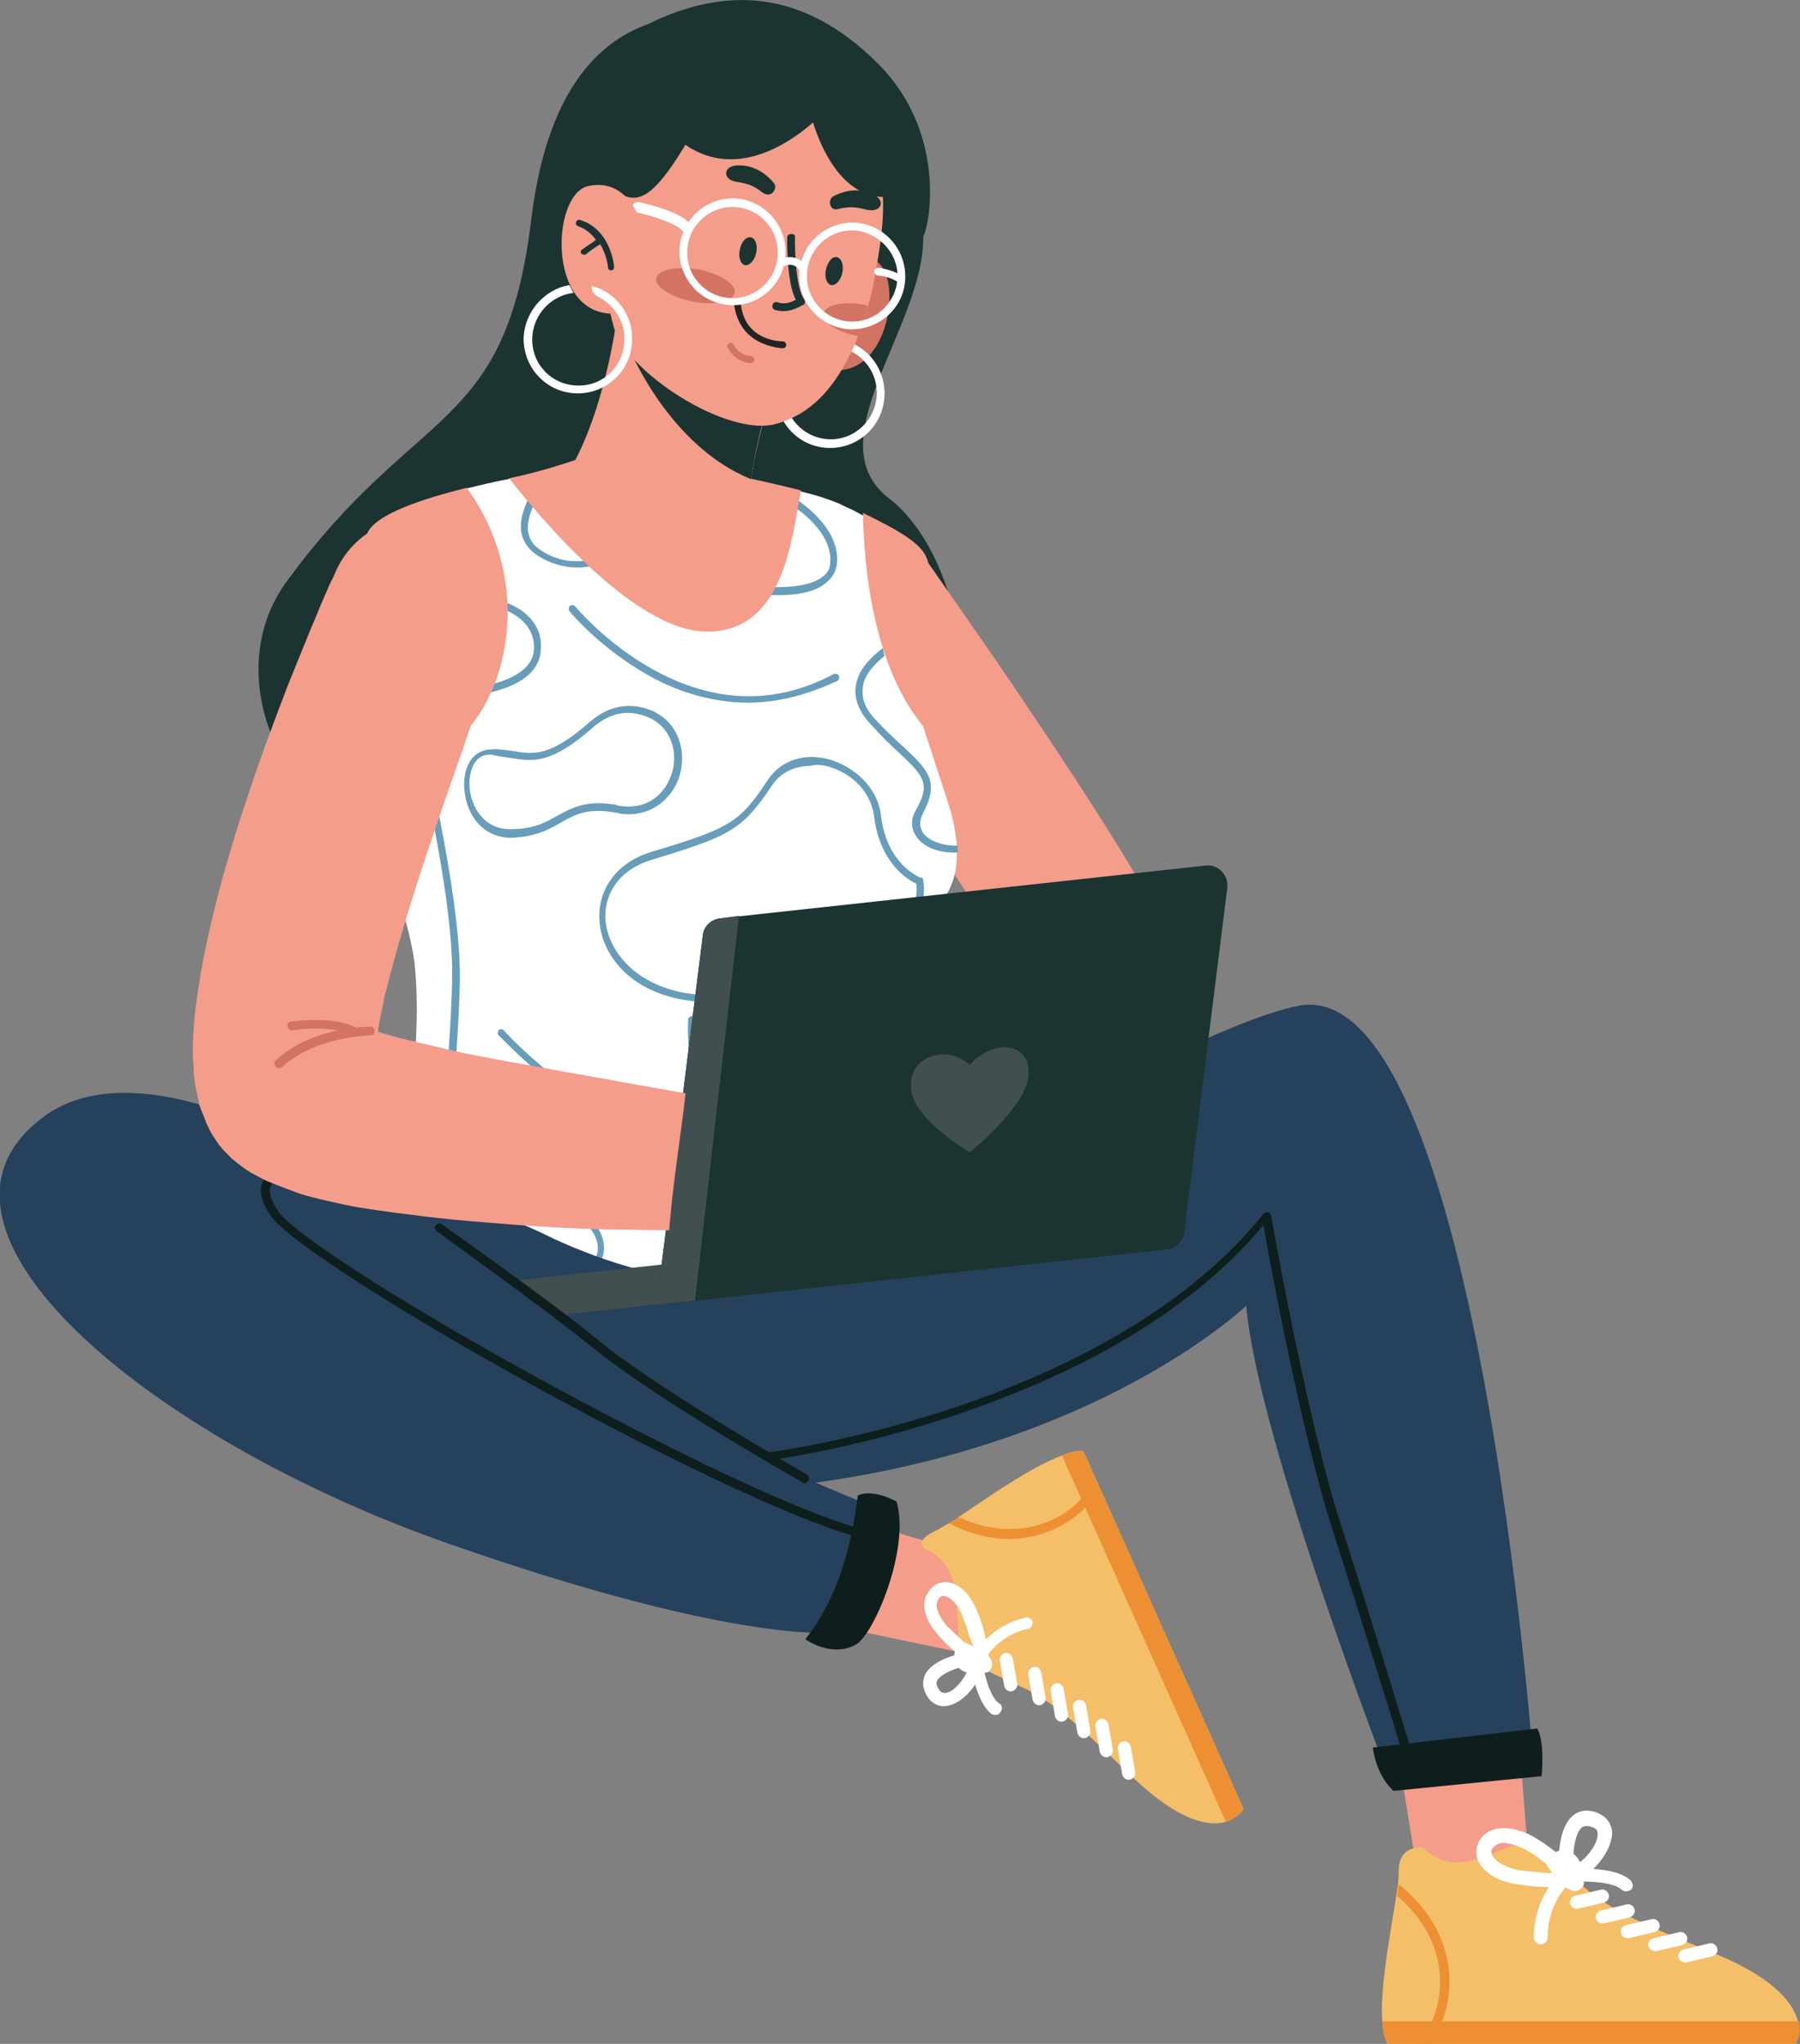 <svg width="444" height="504" viewBox="0 0 444 504" fill="none" xmlns="http://www.w3.org/2000/svg">
<rect x="0" y="0" width="444" height="504" fill="#808080" stroke="none"/>
<g clip-path="url(#clip0_2001_667)">
<path d="M115.567 211.3C157.631 209.163 195.232 195.703 219.663 200.404C244.094 205.104 243.669 141.65 219.238 122.849C200.968 108.748 227.948 80.76 227.736 58.326C229.435 55.122 233.472 32.475 216.477 15.596C197.994 -2.777 178.875 -3.418 159.755 5.982C147.221 10.469 134.899 22.86 131.076 53.84C124.702 107.252 103.033 99.133 70.743 143.359C51.623 169.211 73.504 213.436 115.567 211.3Z" fill="#1B3431"/>
<path d="M229.011 138.872L234.959 147.418L240.907 155.964C244.731 161.519 248.768 167.288 252.591 173.056C260.239 184.38 267.887 195.917 275.323 207.881C278.934 213.864 282.758 219.846 286.157 226.042C287.856 229.246 289.768 232.451 291.468 235.869C292.318 237.579 293.168 239.288 294.017 241.211C294.867 243.134 295.717 245.27 296.567 247.834V248.048V248.261L296.779 248.688L296.991 249.757L297.204 251.039C297.204 251.466 297.416 251.893 297.416 252.107C297.629 252.748 297.629 253.389 297.841 254.243C298.054 254.884 298.054 255.739 298.266 256.807C298.266 257.875 298.479 258.944 298.479 260.653V261.294V261.721V262.148C298.479 262.362 298.479 262.576 298.479 263.003C298.479 263.217 298.479 263.644 298.266 263.858C298.054 265.139 297.629 266.635 296.779 268.985C296.567 269.626 296.354 270.053 295.929 270.694C295.717 271.122 295.504 271.335 295.292 271.763C295.292 271.976 295.079 272.19 294.867 272.19L294.442 272.831C294.23 273.258 294.017 273.472 293.592 273.899C293.168 274.326 292.955 274.754 292.53 274.967C292.318 275.181 292.105 275.395 291.893 275.395C291.68 275.608 291.468 275.822 291.256 276.036C290.831 276.463 290.406 276.677 289.981 277.104C289.131 277.745 288.069 278.386 287.007 278.813C286.582 279.027 285.945 279.24 285.52 279.454C284.882 279.668 284.457 279.881 284.033 279.881C283.82 279.881 283.608 280.095 283.183 280.095C282.97 280.095 282.758 280.309 282.333 280.309C281.908 280.309 281.483 280.522 280.846 280.522C280.634 280.522 280.421 280.522 280.209 280.522H279.571C279.146 280.522 278.722 280.522 278.297 280.522C277.872 280.522 277.659 280.522 277.234 280.522H276.597H276.172C275.96 280.522 275.535 280.522 275.323 280.309C275.11 280.309 274.685 280.095 274.473 280.095C274.26 280.095 274.048 279.881 273.623 279.881C273.411 279.881 273.198 279.668 272.986 279.668C272.561 279.454 272.136 279.454 271.711 279.24C270.224 278.813 269.374 278.172 268.524 277.745C268.1 277.531 267.675 277.318 267.462 277.104L267.037 276.89L266.612 276.677L266.188 276.463L265.763 276.249C265.55 276.036 265.338 275.822 265.125 275.822C264.276 275.181 263.638 274.54 263.001 274.113C261.939 273.045 260.877 272.19 260.027 271.335C258.327 269.626 257.053 268.131 255.778 266.421C253.229 263.43 251.104 260.439 248.768 257.448C247.705 255.953 246.643 254.457 245.581 252.961L244.094 250.825L242.607 248.475C236.871 239.929 238.995 228.392 247.493 222.623C255.778 216.855 267.25 218.991 273.198 227.323L273.411 227.537L274.685 229.46L275.96 231.383C276.81 232.665 277.872 233.947 278.722 235.229C280.634 237.792 282.546 240.142 284.245 242.279C285.095 243.347 285.945 244.415 286.794 245.056C287.219 245.484 287.432 245.697 287.644 245.697C287.644 245.697 287.644 245.697 287.432 245.697L287.219 245.484L287.007 245.27L286.794 245.056L286.582 244.843C286.369 244.843 286.157 244.629 285.945 244.415C285.52 244.202 284.882 243.775 283.82 243.561C283.608 243.561 283.183 243.347 282.97 243.347L282.333 243.134C282.121 243.134 281.908 243.134 281.696 242.92C281.483 242.92 281.271 242.92 281.058 242.706C280.846 242.706 280.634 242.706 280.209 242.706H279.784H279.359C279.146 242.706 278.722 242.706 278.509 242.706C278.084 242.706 277.872 242.706 277.447 242.706H276.81H276.172C275.747 242.706 275.323 242.92 274.898 242.92L274.26 243.134C274.048 243.134 273.835 243.347 273.623 243.347C273.198 243.561 272.773 243.561 272.136 243.775C271.711 243.988 271.074 244.202 270.649 244.415C269.799 244.843 268.737 245.484 267.887 246.125C267.462 246.338 267.037 246.766 266.612 246.979C266.4 247.193 266.188 247.407 265.975 247.407C265.763 247.62 265.55 247.62 265.55 247.834C265.338 248.261 264.913 248.475 264.701 248.902C264.488 249.116 264.276 249.543 264.063 249.757C263.851 249.97 263.851 249.97 263.638 250.184L263.426 250.611C263.213 250.825 263.001 251.252 263.001 251.466C262.576 252.107 262.364 252.534 262.151 252.961C261.301 254.884 261.089 255.953 261.089 256.807C261.089 257.021 261.089 257.234 261.089 257.448V257.875V258.303V258.73C261.089 259.585 261.089 259.798 261.089 260.012C261.089 260.226 261.089 260.226 261.089 260.012C261.089 260.012 261.089 259.798 261.089 259.585V259.371C260.877 258.73 260.452 257.662 259.814 256.38C259.177 255.098 258.752 253.816 257.902 252.534C256.628 249.97 255.141 247.193 253.441 244.415C250.255 238.861 246.856 233.306 243.244 227.751C236.234 216.641 228.798 205.318 221.15 194.208C217.326 188.653 213.502 183.098 209.679 177.543L203.943 169.211L198.207 161.092L197.994 160.878C192.046 152.332 193.958 140.582 202.243 134.599C211.166 128.404 222.85 130.326 229.011 138.872Z" fill="#F49D8B"/>
<path d="M230.923 313.424C231.772 318.125 231.56 321.757 230.285 323.893C228.373 326.884 212.015 330.089 191.621 332.012C190.346 332.226 189.072 332.226 187.797 332.439C183.548 332.867 179.087 333.08 174.413 333.507C173.351 333.507 172.289 333.721 171.227 333.721C136.812 335.43 99.635 333.507 97.298 322.825C93.049 302.101 105.158 270.908 102.396 238.861C101.334 225.828 90.5 200.404 89.437 184.166C87.95 159.596 87.525 136.736 90.924 130.967C93.261 126.908 103.671 123.276 114.93 120.499C118.329 119.644 121.941 118.789 125.34 118.148C137.024 115.798 147.009 114.303 147.009 114.303C147.009 114.303 176.963 115.798 197.357 121.14C200.968 121.994 204.367 123.062 207.342 124.344C207.767 124.558 208.191 124.772 208.616 124.985C210.103 125.626 211.378 126.267 212.44 126.908C231.772 136.309 229.223 138.018 227.736 149.769C225.611 166.861 223.7 165.792 228.161 180.534C228.586 181.816 229.011 183.098 229.435 184.38C230.498 187.798 231.985 192.071 233.684 197.413C235.171 201.899 235.809 205.531 236.021 208.736C236.021 209.377 236.021 210.018 236.021 210.445C236.234 228.178 218.389 226.683 218.389 248.902C218.389 262.576 221.575 276.463 224.549 288.641C224.762 289.282 224.762 289.709 224.974 290.35C226.886 297.401 228.586 303.597 229.86 308.938C230.498 310.433 230.71 311.929 230.923 313.424Z" fill="white"/>
<path d="M133.412 160.024C133.2 166.647 126.402 169.424 121.091 170.706C121.303 170.065 121.728 169.424 121.941 168.57C126.402 167.288 131.5 164.938 131.713 160.024C131.925 154.896 128.314 152.119 125.127 150.623C125.127 149.982 125.127 149.341 125.127 148.7C128.951 150.196 133.837 153.614 133.412 160.024Z" fill="#679DBA"/>
<path d="M142.335 139.941C139.361 139.941 135.537 139.086 131.925 136.522C130.013 135.027 128.739 133.104 128.526 130.754C127.889 124.131 134.475 116.653 134.9 116.226C135.324 115.798 135.749 115.798 136.174 116.226C136.599 116.653 136.599 117.08 136.174 117.507C136.174 117.507 129.801 124.771 130.226 130.754C130.438 132.677 131.288 134.172 132.775 135.24C140.635 141.009 148.496 137.163 148.921 136.95C149.345 136.736 149.983 136.95 150.195 137.377C150.408 137.804 150.195 138.445 149.77 138.659C149.77 138.445 146.584 139.941 142.335 139.941Z" fill="#679DBA"/>
<path d="M191.833 146.777C188.647 146.777 185.885 146.35 185.673 146.35C185.248 146.35 184.823 145.923 184.823 145.282C184.823 144.855 185.248 144.427 185.885 144.427C186.098 144.427 198.207 146.136 203.093 142.077C204.155 141.223 204.792 140.154 204.792 138.659C205.43 130.326 194.383 123.917 194.17 123.917C193.745 123.703 193.533 123.062 193.745 122.635C193.958 122.208 194.595 121.994 195.02 122.208C195.445 122.421 207.129 129.258 206.492 138.659C206.279 140.582 205.642 142.077 204.155 143.359C201.393 146.136 196.082 146.777 191.833 146.777Z" fill="#679DBA"/>
<path d="M107.707 302.742C107.495 302.742 107.495 302.742 107.707 302.742C107.07 302.742 106.857 302.315 106.857 301.674C106.857 301.246 111.106 263.003 111.531 241.424C111.956 219.846 101.971 180.748 101.971 180.534C101.759 180.107 102.184 179.68 102.609 179.466C103.034 179.252 103.458 179.68 103.671 180.107C103.671 180.534 113.656 219.632 113.443 241.638C113.018 263.43 108.769 301.674 108.769 302.101C108.345 302.315 108.132 302.742 107.707 302.742Z" fill="#679DBA"/>
<path d="M193.745 289.923C176.325 289.923 160.817 283.3 149.77 276.677C133.625 267.062 123.215 255.312 123.003 255.312C122.578 254.884 122.79 254.457 123.003 254.03C123.428 253.602 123.853 253.816 124.278 254.03C124.278 254.243 134.687 265.567 150.62 275.181C165.278 283.941 187.797 292.914 212.015 285.436C212.44 285.223 212.865 285.65 213.078 286.077C213.29 286.504 212.865 286.932 212.44 287.145C206.279 289.282 199.906 289.923 193.745 289.923Z" fill="#679DBA"/>
<path d="M185.673 305.519C178.237 305.519 171.227 303.81 165.703 302.101C155.081 298.683 147.646 293.769 147.433 293.769C147.009 293.555 147.009 292.914 147.221 292.487C147.433 292.059 148.071 292.059 148.496 292.273C148.708 292.487 178.025 311.288 202.668 300.392C203.093 300.178 203.73 300.392 203.73 300.819C203.943 301.246 203.73 301.887 203.305 301.887C197.569 304.665 191.409 305.519 185.673 305.519Z" fill="#679DBA"/>
<path d="M184.611 173.27C174.838 173.27 166.128 170.065 159.755 166.433C148.071 159.81 140.635 151.05 140.423 150.623C140.211 150.196 140.211 149.769 140.635 149.341C141.06 149.128 141.485 149.128 141.91 149.555C141.91 149.555 149.345 158.528 160.817 164.938C176.113 173.484 191.196 173.911 205.642 166.22C206.067 166.006 206.704 166.22 206.917 166.647C207.129 167.074 206.917 167.715 206.492 167.929C198.632 171.561 191.409 173.27 184.611 173.27Z" fill="#679DBA"/>
<path d="M89.65 183.953C88.163 159.383 87.738 136.522 91.137 130.754C93.474 126.694 103.883 123.062 115.143 120.285C139.786 154.255 114.505 200.617 89.65 183.953Z" fill="#F49D8B"/>
<path d="M228.586 180.107C215.414 165.151 213.077 139.941 212.865 126.481C232.197 135.881 229.648 137.591 228.161 149.341C225.824 166.433 223.912 165.365 228.586 180.107Z" fill="#F49D8B"/>
<path d="M197.569 120.926C195.232 133.104 193.321 155.751 174.413 155.751C155.931 155.751 131.713 125.626 125.552 117.935C137.236 115.585 148.283 111.098 148.283 111.098C148.283 111.098 177.388 115.798 197.569 120.926Z" fill="#F49D8B"/>
<path d="M218.176 161.733C215.839 163.656 213.29 166.22 212.865 169.211C212.44 171.988 213.29 174.766 216.052 177.543C218.601 180.32 220.938 182.457 222.85 184.166C229.011 189.935 231.772 192.712 227.736 200.404C226.886 202.113 226.674 203.608 227.523 205.104C228.798 207.24 232.197 208.522 235.809 208.522C236.021 208.522 236.021 208.522 236.234 208.522C236.234 209.163 236.234 209.804 236.234 210.231C236.021 210.231 236.021 210.231 235.809 210.231C235.596 210.231 235.384 210.231 235.171 210.231C230.923 210.231 227.311 208.522 225.824 205.958C224.974 204.677 224.337 202.326 226.036 199.549C229.648 193.139 227.736 191.217 221.575 185.448C219.663 183.739 217.326 181.389 214.777 178.611C211.803 175.406 210.528 172.202 211.166 168.783C211.803 164.938 214.99 161.947 217.751 159.81L218.176 161.733Z" fill="#679DBA"/>
<path d="M125.977 206.599C132.138 206.386 135.537 204.463 138.511 202.754C141.91 200.831 145.097 199.122 151.895 200.404C152.107 200.404 152.32 200.404 152.744 200.617C161.242 201.899 166.978 195.917 168.04 189.507C169.102 183.525 166.341 176.047 157.843 174.338C153.382 173.484 149.133 174.766 145.309 178.184C135.749 186.516 131.713 186.089 126.827 185.234C124.915 185.021 123.215 184.593 120.878 184.807C116.842 185.021 114.293 188.653 114.505 193.994C114.718 200.404 118.754 206.599 126.189 206.599C125.765 206.599 125.765 206.599 125.977 206.599ZM126.189 186.944C131.5 187.798 135.962 188.439 146.159 179.466C149.558 176.475 153.382 175.193 157.206 176.047C164.641 177.543 166.978 183.739 166.128 189.08C165.066 194.635 160.605 199.976 152.744 198.694C152.532 198.694 152.32 198.694 152.107 198.481C144.672 197.199 141.273 199.122 137.661 201.045C134.687 202.754 131.713 204.463 125.977 204.463H125.765C119.391 204.463 115.992 198.908 115.78 193.567C115.78 189.935 117.055 186.303 120.454 186.089C120.666 186.089 120.878 186.089 121.091 186.089C123.003 186.516 124.702 186.73 126.189 186.944Z" fill="#679DBA"/>
<path d="M221.788 232.024C226.461 227.323 228.586 222.196 227.736 217.068C227.736 216.641 227.523 216.427 227.099 216.427C227.099 216.427 218.813 213.436 217.326 201.258C216.477 193.567 209.891 188.653 204.155 187.157C197.994 185.662 192.471 187.585 189.284 192.499C182.486 202.754 180.149 204.249 160.817 210.018C152.32 212.582 147.433 218.991 147.858 226.896C148.283 235.015 154.869 244.202 168.677 246.552C171.652 246.979 174.838 247.407 178.025 247.407C194.17 247.193 212.44 241.211 221.788 232.024ZM203.73 188.866C209.041 190.148 214.777 194.421 215.627 201.472C217.114 213.009 224.124 217.068 226.036 217.923C226.461 222.41 224.762 226.683 220.513 230.742C209.891 241.211 185.885 247.62 168.89 244.843C156.144 242.493 149.983 234.16 149.345 226.896C148.921 219.846 153.382 214.077 161.03 211.941C179.937 206.172 183.123 204.677 190.346 193.78C192.471 190.576 195.87 188.866 199.906 188.866C201.393 188.439 202.455 188.653 203.73 188.866Z" fill="#679DBA"/>
<path d="M206.704 259.371C206.704 258.944 206.492 258.73 206.067 258.516C205.005 258.089 178.875 247.62 170.377 250.611C169.952 250.825 169.74 251.039 169.74 251.466C169.74 252.107 168.678 266.849 175.901 274.754C178.662 277.959 182.274 279.454 186.735 279.668C186.947 279.668 187.372 279.668 187.585 279.668C205.642 279.668 206.704 259.585 206.704 259.371ZM205.005 259.798C204.792 261.294 204.368 265.14 202.456 268.772C199.269 274.967 194.17 277.959 186.947 277.745C182.911 277.531 179.724 276.249 177.388 273.472C171.439 266.849 171.652 254.884 171.652 252.107C179.3 250.184 201.181 258.303 205.005 259.798Z" fill="#679DBA"/>
<path d="M139.573 315.133C144.884 314.706 148.496 312.356 148.921 308.724C149.558 304.237 145.946 299.323 139.786 296.76C134.05 294.409 134.05 289.923 134.05 285.223C134.05 281.804 134.05 278.386 131.5 276.036C128.314 272.831 122.578 272.19 118.754 274.54C115.355 276.463 114.293 280.095 115.567 284.368C118.329 293.555 112.168 296.76 111.956 296.973C111.744 297.187 111.531 297.401 111.531 297.614C111.531 297.828 111.531 298.255 111.744 298.469C112.381 299.11 126.402 315.561 138.936 315.561C138.936 315.347 139.361 315.347 139.573 315.133ZM117.267 283.727C116.205 280.309 117.055 277.531 119.816 276.036C123.003 274.113 127.889 274.754 130.438 277.317C132.35 279.24 132.35 282.231 132.35 285.436C132.35 290.136 132.35 295.691 139.361 298.469C145.309 300.819 147.858 305.306 147.434 308.51C147.009 311.288 144.034 313.211 139.573 313.424C129.164 314.065 116.63 301.033 113.656 297.614C115.567 296.332 119.604 292.059 117.267 283.727Z" fill="#679DBA"/>
<path d="M230.922 313.424C230.285 315.561 229.435 317.484 228.373 318.979C226.674 321.329 224.337 322.611 222.212 322.611C222 322.611 221.575 322.611 221.363 322.611C217.964 321.97 214.989 318.338 213.078 312.356C210.528 304.665 210.953 298.682 213.927 294.409C217.114 290.136 222 288.855 224.974 288.427C225.187 289.068 225.187 289.496 225.399 290.136C222.85 290.35 218.176 291.632 215.414 295.264C212.653 299.11 212.44 304.451 214.777 311.501C216.477 316.843 219.026 320.261 221.788 320.688C223.7 320.902 225.611 320.047 227.099 317.697C228.586 315.561 229.86 312.356 230.285 308.724C230.498 310.433 230.71 311.929 230.922 313.424Z" fill="#679DBA"/>
<path d="M196.082 327.953C195.87 328.166 194.17 330.089 191.621 332.012C190.346 332.226 189.072 332.226 187.797 332.439C191.833 330.303 194.383 327.312 194.808 326.884C195.02 326.457 197.569 322.825 196.082 319.62C195.02 316.843 191.196 314.92 185.248 314.065C169.315 311.715 165.491 321.543 165.066 323.466C167.828 328.38 171.014 331.585 174.626 333.294C173.564 333.294 172.501 333.508 171.439 333.508C168.465 331.371 165.916 328.38 163.366 324.107C163.154 323.893 163.154 323.68 163.366 323.466C163.366 323.252 166.553 309.579 185.673 312.356C192.258 313.211 196.507 315.561 197.782 318.979C199.481 323.252 196.295 327.739 196.082 327.953Z" fill="#679DBA"/>
<path d="M242.394 342.694C243.032 322.825 246.431 303.169 249.192 283.3C236.021 289.068 222.85 294.41 211.378 301.246C204.367 305.519 197.782 309.365 193.108 311.929C185.885 315.988 176.75 316.415 167.828 315.134C150.408 312.783 133.625 304.024 133.625 304.024C133.625 304.024 77.541 278.386 66.919 279.24C58.633 279.881 102.821 326.03 139.148 345.045C142.76 347.608 148.496 350.386 157.206 353.163C192.896 364.487 226.249 354.231 241.969 347.822C242.182 346.326 242.182 344.617 242.394 342.694Z" fill="#26415B"/>
<path d="M344.366 429.436L349.252 459.774L377.294 461.697L374.32 424.522L344.366 429.436Z" fill="#F49D8B"/>
<path d="M442.938 504H342.241C341.391 502.718 341.179 500.582 340.967 498.445C340.329 489.899 343.091 476.226 344.366 467.68C344.578 466.611 344.578 465.757 344.79 464.902C345.003 463.407 345.003 462.338 345.003 461.484C345.003 454.433 351.164 455.715 351.164 455.715C361.361 465.757 372.833 450.801 379.631 455.715C379.631 455.715 382.605 457.852 390.465 465.116C398.538 472.38 412.134 477.08 423.606 481.994C438.477 488.19 442.725 494.599 443.575 498.872C444.425 501.864 442.938 504 442.938 504Z" fill="#F5BF69"/>
<path d="M442.938 504H342.241C341.391 502.718 341.179 500.582 340.966 498.445H443.788C444.425 501.863 442.938 504 442.938 504Z" fill="#ED9033"/>
<path d="M381.33 459.561C381.33 459.561 383.03 455.074 387.066 456.57C391.102 458.065 390.677 464.688 390.677 464.688C390.677 464.688 388.341 470.671 381.33 459.561Z" fill="white"/>
<path d="M380.056 479.43C379.206 479.43 378.356 478.789 378.356 477.721C378.356 467.679 384.729 462.125 384.942 461.911C385.579 461.27 386.641 461.484 387.279 462.125C387.916 462.766 387.703 463.834 387.066 464.475C386.854 464.688 381.755 469.175 381.755 477.721C381.755 478.789 380.905 479.43 380.056 479.43Z" fill="white"/>
<path d="M401.087 466.398C400.662 466.398 400.237 466.184 400.025 465.97C397.901 464.047 391.74 463.834 388.341 464.047C387.491 464.047 386.641 463.407 386.641 462.552C386.641 461.697 387.279 460.843 388.128 460.843C389.19 460.843 398.325 460.202 402.149 463.62C402.787 464.261 402.999 465.329 402.362 465.97C401.937 466.184 401.512 466.398 401.087 466.398Z" fill="white"/>
<path d="M386.429 460.843L385.579 461.697L386.216 465.116C386.216 465.116 386.004 465.116 385.791 465.116C385.366 465.116 384.304 465.329 382.605 465.329C382.392 465.329 382.18 465.329 381.967 465.329C380.055 465.329 377.719 465.116 374.532 464.688C371.345 464.261 368.584 463.193 366.672 461.484C365.61 460.629 364.76 459.347 364.335 458.279V458.065C363.91 456.142 364.335 454.433 365.61 452.938C366.884 451.442 368.796 450.801 370.921 450.801C370.921 450.801 370.921 450.801 371.133 450.801C373.045 450.801 375.169 451.442 377.081 452.297C379.631 453.579 381.967 455.288 383.879 456.783C384.092 456.997 384.304 456.997 384.304 457.211C385.154 457.852 385.791 458.493 386.429 459.133C386.854 459.561 387.278 459.988 387.278 459.988L386.429 460.843ZM382.817 461.911C383.242 461.911 383.667 461.911 384.092 461.911C383.455 461.27 382.392 460.415 381.33 459.561C380.055 458.493 378.568 457.424 377.081 456.57C375.807 455.715 374.532 455.288 373.257 454.86C372.408 454.647 371.558 454.433 370.921 454.433C369.858 454.433 369.009 454.86 368.371 455.501C367.946 455.929 367.734 456.356 367.946 456.997V457.211C368.584 458.706 370.921 460.629 375.382 461.27C376.019 461.27 376.869 461.484 377.506 461.484C379.631 461.697 381.543 461.911 382.817 461.911Z" fill="white"/>
<path d="M389.19 463.62L387.703 460.415C391.102 458.92 394.289 454.647 394.077 452.083C394.077 451.442 393.864 450.801 392.165 450.374C391.102 450.16 390.465 450.374 390.253 450.588C388.553 451.869 387.916 456.57 388.128 459.133H384.517C384.517 458.279 384.304 450.588 388.128 447.596C389.19 446.742 390.89 446.101 393.227 446.742C396.838 447.81 397.476 450.374 397.688 451.656C397.688 456.356 393.227 461.697 389.19 463.62Z" fill="white"/>
<path d="M352.651 504H349.677C352.651 500.582 355.412 495.24 355.2 487.763C354.775 477.721 348.827 471.098 344.578 467.466C344.79 466.398 344.79 465.543 345.003 464.688C349.464 468.107 356.9 475.585 357.537 487.549C357.749 494.813 355.412 500.154 352.651 504Z" fill="#ED9033"/>
<path d="M388.978 470.671C388.128 470.671 387.491 470.243 387.278 469.389C387.066 468.534 387.703 467.68 388.553 467.466L394.926 465.97C395.776 465.757 396.626 466.398 396.838 467.252C397.051 468.107 396.413 468.961 395.564 469.175L389.19 470.671C389.19 470.671 389.19 470.671 388.978 470.671Z" fill="white"/>
<path d="M395.351 474.303C394.501 474.303 393.864 473.875 393.652 473.021C393.439 472.166 394.077 471.312 394.926 471.098L401.3 469.602C402.149 469.389 402.999 470.03 403.212 470.884C403.424 471.739 402.787 472.594 401.937 472.807L395.564 474.303H395.351Z" fill="white"/>
<path d="M401.512 477.935C400.875 477.935 400.025 477.507 399.812 476.653C399.6 475.798 400.237 474.944 401.087 474.73L407.46 473.234C408.31 473.021 409.16 473.662 409.372 474.516C409.585 475.371 408.947 476.225 408.098 476.439L401.724 477.935C401.724 477.935 401.724 477.935 401.512 477.935Z" fill="white"/>
<path d="M408.31 481.139C407.673 481.139 406.823 480.712 406.611 479.858C406.398 479.003 407.035 478.148 407.885 477.935L414.258 476.439C415.108 476.225 415.958 476.866 416.17 477.721C416.383 478.576 415.745 479.43 414.896 479.644L408.523 481.139C408.735 481.139 408.523 481.139 408.31 481.139Z" fill="white"/>
<path d="M415.746 483.917C414.896 483.917 414.258 483.49 414.046 482.635C413.834 481.78 414.471 480.926 415.321 480.712L421.694 479.217C422.544 479.003 423.393 479.644 423.606 480.499C423.818 481.353 423.181 482.208 422.331 482.421L415.958 483.917C416.17 483.917 415.958 483.917 415.746 483.917Z" fill="white"/>
<path d="M201.181 307.442C235.171 289.282 295.079 253.175 320.147 248.047C364.122 239.074 378.356 436.273 378.356 436.273L343.091 439.691C343.091 439.691 310.163 354.659 307.401 321.97C307.401 321.97 261.514 366.196 168.677 368.119L201.181 307.442Z" fill="#26415B"/>
<path d="M338.63 430.932C338.63 430.932 339.267 437.555 343.728 441.614L380.268 437.982C380.268 437.982 381.118 429.65 379.206 426.231L338.63 430.932Z" fill="#0E1E1C"/>
<path d="M346.702 432C346.278 432 345.853 431.786 345.64 431.359C345.64 431.145 336.718 402.089 328.433 376.451C321.21 353.804 313.349 312.142 311.65 302.101C302.94 312.57 291.468 321.97 277.447 330.303C265.55 337.353 251.954 343.335 237.083 348.463C211.59 357.223 190.346 360 190.134 360C189.497 360 189.072 359.573 189.072 359.145C189.072 358.504 189.497 358.077 189.922 358.077C190.134 358.077 211.166 355.3 236.446 346.754C259.814 338.849 291.893 324.107 311.65 299.323C311.862 299.11 312.287 298.896 312.712 298.896C313.137 298.896 313.349 299.323 313.562 299.751C313.562 300.178 322.484 350.599 330.769 376.024C339.055 401.662 347.765 430.718 347.977 431.145C348.19 431.786 347.765 432.214 347.34 432.427C346.702 432 346.702 432 346.702 432Z" fill="#0E1E1C"/>
<path d="M184.398 125.626C165.066 151.905 141.698 120.498 141.91 113.448C149.983 97.852 152.32 77.128 152.32 77.128L189.709 98.065C189.497 99.133 189.072 100.415 188.859 101.484C187.585 106.825 186.098 112.38 185.248 118.148C184.823 121.139 184.611 122.635 184.398 125.626Z" fill="#F49D8B"/>
<path d="M185.248 118.148C165.066 110.03 155.294 86.101 155.294 86.101L188.859 101.484C187.372 106.825 186.098 112.38 185.248 118.148Z" fill="#1B3431"/>
<path d="M203.305 69.864C203.305 69.864 207.979 60.463 215.627 64.095C223.275 67.727 219.238 94.22 204.155 91.015L203.305 69.864Z" fill="#D37363"/>
<path d="M204.367 110.457C211.803 110.671 217.964 104.902 218.176 97.424C218.388 89.947 212.653 83.751 205.217 83.537C197.782 83.323 191.621 89.092 191.409 96.57C191.196 104.048 196.932 110.243 204.367 110.457ZM205.217 85.46C211.59 85.674 216.477 91.015 216.264 97.211C216.052 103.62 210.741 108.534 204.58 108.321C198.207 108.107 193.321 102.766 193.533 96.57C193.533 90.374 198.844 85.246 205.217 85.46Z" fill="white"/>
<path d="M151.257 80.119C153.807 91.442 179.512 108.107 191.621 104.475C199.056 102.338 206.067 96.783 211.59 83.11V82.896C212.015 82.042 212.228 81.187 212.44 80.546C212.865 79.05 213.502 77.769 213.927 76.273C213.927 76.059 214.14 75.632 214.14 75.418C214.352 74.564 214.565 73.709 214.777 73.068C214.99 72 215.202 71.145 215.414 70.291C217.964 56.19 221.15 40.166 209.466 29.27C197.782 18.374 178.025 13.033 164.429 24.142C164.429 24.142 154.232 33.97 151.47 54.694C148.921 75.205 149.345 72 151.257 80.119Z" fill="#F49D8B"/>
<path d="M175.688 23.074C175.688 23.074 165.916 44.439 158.905 48.071C151.895 51.703 147.858 39.953 147.858 39.953C147.858 39.953 165.703 7.478 175.688 23.074Z" fill="#1B3431"/>
<path d="M203.305 27.561C203.305 27.561 188.222 44.225 172.926 37.816C157.631 31.407 170.165 19.442 170.165 19.442C170.165 19.442 201.393 11.323 203.305 27.561Z" fill="#1B3431"/>
<path d="M199.269 25.424C199.269 25.424 203.943 50.421 220.088 48.498C236.233 46.576 217.539 20.083 206.917 19.442C196.295 19.015 199.269 25.424 199.269 25.424Z" fill="#1B3431"/>
<path d="M184.611 89.519C185.035 89.519 185.248 89.519 185.248 89.519C185.673 89.519 186.098 89.092 186.098 88.665C186.098 88.237 185.673 87.81 185.248 87.81C185.035 87.81 182.274 87.596 180.999 85.033C180.787 84.605 180.362 84.392 179.937 84.605C179.512 84.819 179.3 85.246 179.512 85.674C180.999 88.665 183.548 89.306 184.611 89.519Z" fill="#D37363"/>
<path d="M191.409 85.674C192.471 85.887 193.108 85.887 193.108 85.887C193.533 85.887 193.958 85.46 193.958 85.033C193.958 84.605 193.533 84.178 193.108 84.178C192.683 84.178 183.336 84.178 182.699 74.35C182.699 73.923 182.274 73.496 181.849 73.496C181.424 73.496 180.999 73.923 180.999 74.35C181.849 83.11 188.222 85.033 191.409 85.674Z" fill="#232323"/>
<path d="M192.683 76.7C192.258 76.7 191.621 76.487 191.196 76.487C190.771 76.273 190.346 75.846 190.559 75.205C190.771 74.564 191.196 74.35 191.834 74.564C193.958 75.205 195.445 74.35 196.295 73.923C193.958 69.436 194.17 58.967 194.17 58.54C194.17 58.113 194.595 57.685 195.233 57.685C195.87 57.685 196.295 58.113 196.082 58.754C196.082 61.958 196.295 71.145 198.419 73.923C198.632 74.35 198.632 74.777 198.207 75.205C197.994 74.991 195.87 76.914 192.683 76.7Z" fill="#1B3431"/>
<path d="M211.59 82.896C212.015 82.041 212.228 81.187 212.44 80.546C212.865 79.05 213.502 77.769 213.927 76.273C213.927 76.059 214.14 75.632 214.14 75.418C213.927 75.418 213.715 75.418 213.502 75.205C208.191 74.136 203.518 75.205 203.093 77.341C202.668 79.478 206.492 81.828 211.59 82.896Z" fill="#D37363"/>
<path d="M161.879 68.582C161.455 70.718 165.491 73.282 170.802 74.35C176.113 75.418 180.787 74.35 181.211 72.214C181.636 70.077 177.6 67.513 172.289 66.445C166.978 65.591 162.304 66.445 161.879 68.582Z" fill="#D37363"/>
<path d="M193.745 63.027C194.17 55.763 188.859 49.567 181.636 48.926C174.413 48.498 168.253 53.84 167.615 61.104C167.19 68.368 172.501 74.564 179.724 75.205C186.947 75.846 193.321 70.291 193.745 63.027ZM191.834 63.027C191.409 69.222 186.098 73.923 179.937 73.496C173.776 73.068 169.102 67.727 169.527 61.531C169.952 55.335 175.263 50.635 181.424 51.062C187.585 51.49 192.258 56.831 191.834 63.027Z" fill="white"/>
<path d="M223.275 69.009C223.7 61.745 218.389 55.549 211.166 54.908C203.943 54.481 197.782 59.822 197.145 67.086C196.72 74.35 202.031 80.546 209.254 81.187C216.477 81.614 222.85 76.273 223.275 69.009ZM221.363 68.795C220.938 74.991 215.627 79.691 209.466 79.264C203.305 78.837 198.632 73.496 199.056 67.3C199.481 61.104 204.792 56.404 210.953 56.831C217.114 57.472 221.788 62.813 221.363 68.795Z" fill="white"/>
<path d="M197.357 66.872C195.87 64.309 193.321 65.591 192.896 65.804L192.046 64.095C193.533 63.24 196.932 62.599 199.057 65.804L197.357 66.872Z" fill="white"/>
<path d="M169.102 57.258C168.677 57.258 168.253 57.044 168.04 56.617C167.828 56.404 165.916 54.481 156.993 52.344C156.356 52.13 155.931 51.49 155.931 50.849C156.144 50.208 156.781 49.78 157.418 49.78C167.828 52.13 169.74 54.694 170.165 55.122C170.589 55.763 170.377 56.617 169.74 56.831C169.74 57.258 169.527 57.258 169.102 57.258Z" fill="white"/>
<path d="M222.212 69.864C222 69.864 221.788 69.864 221.575 69.65C220.3 68.582 217.539 67.941 216.477 67.941C216.052 67.941 215.627 67.3 215.627 66.872C215.627 66.445 216.264 66.018 216.689 66.018C216.901 66.018 220.725 66.659 222.637 68.154C223.062 68.582 223.062 69.009 222.85 69.436C222.85 69.864 222.425 69.864 222.212 69.864Z" fill="white"/>
<path d="M190.984 45.294C190.984 45.294 187.585 40.38 181.636 40.807C178.237 41.021 178.237 44.439 181.849 44.866C184.398 45.294 185.885 45.721 188.01 47.43C190.346 49.139 191.834 46.362 190.984 45.294Z" fill="#1B3431"/>
<path d="M205.43 48.498C205.43 48.498 210.528 45.294 215.627 48.071C218.601 49.567 217.326 52.558 213.715 51.703C211.166 51.062 209.678 50.849 206.917 51.49C204.58 52.344 204.155 49.139 205.43 48.498Z" fill="#1B3431"/>
<path d="M157.206 52.772C157.206 52.772 153.807 43.798 144.884 45.935C135.962 48.285 134.9 77.982 151.682 77.341L157.206 52.772Z" fill="#F49D8B"/>
<path d="M140.423 70.291C140.848 70.932 141.06 71.573 141.485 72.214C135.962 72.855 131.5 77.555 131.288 83.323C131.076 89.733 135.962 94.861 142.335 95.074C148.708 95.288 153.807 90.374 154.019 83.964C154.232 79.691 151.895 75.846 148.496 73.709C146.159 72.641 145.946 71.573 145.946 70.504C151.895 72 156.144 77.555 155.931 83.964C155.719 91.442 149.558 97.211 142.122 96.997C134.687 96.783 128.951 90.588 129.164 83.11C129.589 76.487 134.475 71.359 140.423 70.291Z" fill="white"/>
<path d="M151.47 65.804C151.47 66.231 151.257 66.659 150.833 66.659H150.62C150.195 66.659 149.983 66.231 149.983 66.018C149.983 66.018 149.77 63.027 148.071 60.249C146.159 61.318 144.672 62.599 144.672 62.599C144.459 62.813 144.247 62.813 144.034 62.813C143.822 62.813 143.61 62.599 143.397 62.599C143.185 62.172 143.185 61.745 143.61 61.531C143.61 61.531 145.097 60.463 147.009 59.181C145.946 57.685 144.459 56.404 142.547 55.763C142.122 55.549 141.91 55.122 142.122 54.694C142.335 54.267 142.76 54.053 143.185 54.267C150.62 56.617 151.47 65.377 151.47 65.804Z" fill="#1B3431"/>
<path d="M182.486 61.531C182.061 63.454 182.699 65.163 183.761 65.377C184.823 65.591 186.098 64.309 186.522 62.386C186.947 60.463 186.31 58.754 185.248 58.54C183.973 58.326 182.911 59.608 182.486 61.531Z" fill="#1B3431"/>
<path d="M203.73 66.445C203.305 68.368 203.943 70.077 205.005 70.291C206.067 70.504 207.342 69.223 207.767 67.3C208.191 65.377 207.554 63.668 206.492 63.454C205.43 63.027 204.155 64.522 203.73 66.445Z" fill="#1B3431"/>
<path d="M259.814 311.074L103.883 327.953C103.458 327.953 103.246 327.739 103.246 327.312C102.821 322.398 106.22 318.125 111.106 317.484L258.752 301.46C259.177 301.46 259.389 301.674 259.389 302.101L260.239 310.22C260.452 310.861 260.239 311.074 259.814 311.074Z" fill="#414F50"/>
<path d="M302.727 218.991L292.105 303.81C291.893 306.16 289.981 307.869 287.857 308.083L168.04 321.116C164.854 321.543 162.304 318.766 162.729 315.561L173.351 230.742C173.564 228.392 175.476 226.682 177.6 226.469L297.416 213.436C300.39 213.009 303.152 215.786 302.727 218.991Z" fill="#1B3431"/>
<path d="M224.762 268.772C225.612 276.249 239.208 284.154 239.208 284.154C239.208 284.154 252.804 273.258 253.654 265.567C254.716 257.234 245.368 255.739 239.208 262.576C233.259 257.234 223.7 260.653 224.762 268.772Z" fill="#414F50"/>
<path d="M182.274 225.828L171.439 320.688L168.04 321.116C164.854 321.543 162.304 318.766 162.729 315.561L173.351 230.742C173.564 228.392 175.476 226.682 177.6 226.469L182.274 225.828Z" fill="#414F50"/>
<path d="M232.197 380.724C232.197 380.724 219.451 378.588 215.414 374.528L207.129 401.234L237.721 407.644C237.508 407.644 237.296 384.997 232.197 380.724Z" fill="#F49D8B"/>
<path d="M306.764 446.101L267.25 357.864C265.763 357.65 263.851 358.077 261.939 358.932C254.291 361.709 243.457 369.401 236.446 374.101C235.596 374.742 234.959 375.169 234.109 375.596C232.834 376.237 231.985 376.878 231.135 377.306C224.974 380.083 228.161 382.006 228.161 382.006C240.907 386.92 232.622 405.935 239.633 409.994C239.633 409.994 242.607 411.703 251.954 415.976C261.301 420.036 270.861 430.291 279.571 438.41C290.831 449.092 298.054 450.374 302.09 449.306C305.489 448.237 306.764 446.101 306.764 446.101Z" fill="#F5BF69"/>
<path d="M237.508 404.866C237.508 404.866 233.897 407.217 236.021 410.635C237.933 413.84 243.669 412.344 243.669 412.344C243.669 412.344 248.555 408.926 237.508 404.866Z" fill="white"/>
<path d="M254.716 399.953C254.503 399.098 253.654 398.671 253.016 398.884C244.306 400.807 240.695 407.43 240.482 407.644C240.057 408.285 240.27 409.353 241.12 409.567C241.757 409.994 242.819 409.78 243.032 408.926C243.244 408.712 246.218 403.371 253.441 401.662C254.291 401.662 254.716 400.807 254.716 399.953Z" fill="white"/>
<path d="M247.068 420.89C247.068 420.463 246.855 420.249 246.431 420.036C244.306 418.54 242.819 413.199 242.394 410.208C242.182 409.353 241.544 408.926 240.695 408.926C239.845 409.139 239.42 409.78 239.42 410.635C239.632 411.49 240.907 419.822 244.519 422.599C245.156 423.027 246.218 423.027 246.643 422.386C247.068 421.745 247.28 421.317 247.068 420.89Z" fill="white"/>
<path d="M238.995 409.994C238.783 409.994 238.57 409.567 238.145 409.353C237.721 408.926 236.871 408.498 236.233 407.858C236.021 407.644 236.021 407.644 235.809 407.43C234.109 406.148 232.197 404.226 230.71 402.303C229.435 400.807 228.586 399.098 228.161 397.389C228.161 397.389 228.161 397.389 228.161 397.175C227.736 395.252 228.161 393.543 229.223 392.261C230.285 390.766 231.772 390.125 233.472 390.125H233.684C234.746 390.338 236.021 390.766 237.083 391.62C238.783 392.902 240.27 395.252 241.332 398.03C242.394 400.593 242.819 402.73 243.244 404.439C243.244 404.653 243.244 404.866 243.456 405.08C243.669 406.576 243.881 407.43 243.881 407.858C243.881 408.071 243.881 408.285 243.881 408.285H240.695L240.057 409.139L238.995 409.994ZM238.358 401.021C238.145 400.38 237.933 399.953 237.721 399.312C236.446 395.466 234.322 393.757 232.834 393.543H232.622C232.197 393.543 231.772 393.757 231.56 394.184C231.135 395.039 230.922 395.68 231.135 396.748C231.347 397.389 231.56 398.03 231.985 398.671C232.622 399.739 233.259 400.807 234.322 401.662C235.384 402.73 236.658 403.798 237.721 404.866C238.57 405.721 239.42 406.362 240.27 406.789C240.27 406.576 240.057 406.148 240.057 405.721C239.42 404.653 238.995 402.944 238.358 401.021Z" fill="white"/>
<path d="M242.394 411.062L239.208 410.421C238.358 413.626 235.384 417.258 233.259 417.472C232.622 417.472 231.985 417.472 231.347 416.19C230.923 415.335 230.923 414.694 231.135 414.481C231.985 412.772 235.809 411.276 238.145 410.849L237.508 407.644C236.658 407.858 230.073 409.139 228.161 412.985C227.736 414.053 227.311 415.549 228.373 417.685C229.86 420.677 232.41 420.89 233.472 420.677C237.721 420.036 241.545 415.122 242.394 411.062Z" fill="white"/>
<path d="M306.764 446.101L267.25 357.864C265.763 357.65 263.851 358.077 261.939 358.932L302.302 449.092C305.489 448.237 306.764 446.101 306.764 446.101Z" fill="#ED9033"/>
<path d="M271.286 366.837L270.011 364.273C268.312 368.332 264.7 372.819 258.115 375.383C249.192 378.801 241.12 376.237 236.446 374.101C235.596 374.742 234.959 375.169 234.109 375.596C238.783 378.16 248.343 381.792 258.965 377.519C265.338 374.955 269.162 370.896 271.286 366.837Z" fill="#ED9033"/>
<path d="M256.628 411.917C256.415 411.276 255.566 410.849 254.928 411.062C254.079 411.276 253.441 412.131 253.654 412.985L254.716 419.181C254.928 420.036 255.778 420.677 256.628 420.463C257.478 420.249 258.115 419.395 257.902 418.54L256.84 412.344C256.628 412.131 256.628 411.917 256.628 411.917Z" fill="white"/>
<path d="M249.617 408.499C249.405 407.858 248.555 407.43 247.918 407.644C247.068 407.858 246.431 408.712 246.643 409.567L247.705 415.763C247.918 416.617 248.767 417.258 249.617 417.045C250.467 416.831 251.104 415.976 250.892 415.122L249.83 408.926C249.617 408.712 249.617 408.499 249.617 408.499Z" fill="white"/>
<path d="M262.151 415.976C261.939 415.335 261.089 414.908 260.452 415.122C259.602 415.335 258.965 416.19 259.177 417.044L260.239 423.24C260.452 424.095 261.301 424.736 262.151 424.522C263.001 424.309 263.638 423.454 263.426 422.599L262.364 416.403C262.364 416.19 262.364 415.976 262.151 415.976Z" fill="white"/>
<path d="M267.675 420.036C267.462 419.395 266.612 418.967 265.975 419.181C265.125 419.395 264.488 420.249 264.701 421.104L265.763 427.3C265.975 428.154 266.825 428.795 267.675 428.582C268.524 428.368 269.162 427.513 268.949 426.659L267.887 420.463C267.887 420.249 267.887 420.249 267.675 420.036Z" fill="white"/>
<path d="M273.198 424.736C272.986 424.095 272.136 423.668 271.499 423.881C270.649 424.095 270.011 424.95 270.224 425.804L271.286 432C271.499 432.855 272.348 433.496 273.198 433.282C274.048 433.068 274.685 432.214 274.473 431.359L273.411 425.163C273.411 424.95 273.411 424.95 273.198 424.736Z" fill="white"/>
<path d="M278.722 430.291C278.509 429.65 277.659 429.223 277.022 429.436C276.172 429.65 275.535 430.504 275.747 431.359L276.81 437.555C277.022 438.409 277.872 439.05 278.722 438.837C279.571 438.623 280.209 437.769 279.996 436.914L278.934 430.718C278.722 430.504 278.722 430.291 278.722 430.291Z" fill="white"/>
<path d="M67.131 279.454C67.131 279.454 31.654 260.226 11.047 275.181C-26.555 302.528 37.177 354.872 110.256 380.51C183.336 406.148 206.917 402.516 206.917 402.516C206.917 402.516 222.85 398.03 217.114 372.178C217.114 372.178 175.051 356.154 153.169 339.276C131.501 322.398 116.417 301.887 67.131 279.454Z" fill="#26415B"/>
<path d="M198.419 365.769C198.207 365.769 197.994 365.769 197.994 365.555C197.569 365.341 161.455 344.831 146.371 332.439C134.262 322.611 107.92 303.81 107.707 303.596C107.282 303.169 107.07 302.528 107.495 302.101C107.92 301.674 108.557 301.46 108.982 301.887C109.194 302.101 135.749 320.688 147.858 330.73C162.729 342.908 198.844 363.418 199.056 363.632C199.481 363.846 199.694 364.487 199.481 365.128C199.056 365.555 198.632 365.769 198.419 365.769Z" fill="#0E1E1C"/>
<path d="M214.565 379.87C199.269 376.237 168.04 361.709 131.076 341.413C103.458 326.243 71.592 306.588 66.919 299.964C64.369 296.332 63.732 293.341 65.007 290.991C66.919 287.573 72.442 287.359 74.779 287.359C75.416 287.359 75.841 288 75.841 288.641C75.841 289.282 75.416 289.709 74.779 289.709C72.23 289.709 67.981 290.137 66.919 292.273C65.856 293.982 67.344 296.76 68.618 298.683C72.442 304.237 98.997 321.329 132.138 339.49C160.605 355.086 197.145 373.46 214.99 377.733L214.565 379.87Z" fill="#0E1E1C"/>
<path d="M211.59 368.76C209.891 382.433 206.279 394.611 198.632 404.225C198.632 404.225 205.217 408.926 211.166 405.507C215.627 402.944 224.549 381.792 221.15 370.255C217.326 368.332 214.14 367.691 211.59 368.76Z" fill="#0E1E1C"/>
<path d="M47.799 253.175C48.011 249.97 48.436 246.979 48.861 244.202C49.711 238.433 50.773 233.092 52.048 227.751C53.322 222.41 54.597 217.282 56.084 212.368C57.571 207.24 59.058 202.326 60.758 197.413C63.944 187.585 67.556 177.97 71.168 168.57C73.079 163.869 74.991 159.169 76.903 154.469C77.966 152.119 78.815 149.769 79.877 147.418L81.365 144L82.214 142.291L83.064 140.368C87.95 130.113 99.847 124.985 110.681 129.045C122.153 133.318 127.889 146.137 123.853 157.674V157.887L118.967 171.347C117.267 175.834 115.567 180.321 114.08 185.021C110.894 193.994 107.707 203.181 104.733 212.154C101.759 221.128 98.997 230.101 96.66 238.861C96.023 240.997 95.598 243.134 94.961 245.27C94.536 247.407 94.111 249.543 93.686 251.466C93.474 252.534 93.261 253.389 93.261 254.457C94.748 254.884 96.235 255.312 97.722 255.739C101.971 256.807 106.645 257.875 111.106 258.944C115.78 260.012 120.454 260.867 125.127 261.721C134.475 263.43 144.034 265.14 153.594 266.849L168.04 269.413L169.102 269.626C167.828 280.95 165.916 292.059 165.066 303.383C160.18 303.383 155.081 303.169 150.195 303.169C140.211 302.956 130.013 302.315 120.029 301.46C114.93 301.033 109.832 300.605 104.733 299.964C99.635 299.323 94.323 298.683 89.012 297.828C86.251 297.401 83.701 296.76 80.727 296.119C77.966 295.478 74.991 294.837 71.805 293.555C70.105 292.914 68.406 292.273 66.281 291.418C65.219 290.991 64.157 290.35 62.882 289.709C61.608 289.068 60.333 288.214 58.421 286.718C57.996 286.291 57.571 286.077 57.146 285.65L56.509 285.009C56.297 284.795 55.872 284.368 55.659 284.154L55.234 283.727L55.022 283.513L54.81 283.3C54.597 282.872 54.172 282.659 53.96 282.232C53.747 281.804 53.322 281.377 53.11 280.95L52.685 280.309C52.473 280.095 52.473 279.881 52.26 279.668C52.048 279.24 51.623 278.599 51.41 277.959L51.198 277.531L50.986 277.104C50.773 276.89 50.773 276.463 50.561 276.036C50.348 275.608 50.348 275.395 50.136 274.967C49.923 274.54 49.923 274.326 49.711 273.899C49.499 273.472 49.499 273.258 49.286 272.831L49.074 272.19V271.763L48.649 269.84C48.649 269.626 48.436 269.199 48.436 268.985L48.224 268.131C48.224 267.49 48.011 267.062 48.011 266.421L47.799 264.926V264.071V263.43C47.374 259.585 47.587 256.166 47.799 253.175Z" fill="#F49D8B"/>
<path d="M68.831 263.43C69.043 263.43 69.255 263.43 69.468 263.217C77.753 255.525 91.349 255.312 91.349 255.312C91.987 255.312 92.412 254.884 92.412 254.243C92.412 253.602 91.987 253.175 91.349 253.175C90.712 253.175 76.903 253.175 67.981 261.507C67.556 261.935 67.556 262.576 67.981 263.003C68.193 263.217 68.406 263.43 68.831 263.43Z" fill="#D37363"/>
<path d="M87.313 255.525C87.738 255.525 87.95 255.312 88.163 254.884C88.375 254.457 88.375 253.816 87.738 253.389C82.427 250.398 72.23 251.893 71.805 251.893C71.168 251.893 70.743 252.534 70.955 253.175C70.955 253.816 71.592 254.243 72.23 254.03C72.23 254.03 82.214 252.534 86.888 255.312C86.888 255.525 87.1 255.525 87.313 255.525Z" fill="#D37363"/>
</g>
<defs>
<clipPath id="clip0_2001_667">
<rect width="444" height="504" fill="white" transform="matrix(-1 0 0 1 444 0)"/>
</clipPath>
</defs>
</svg>
